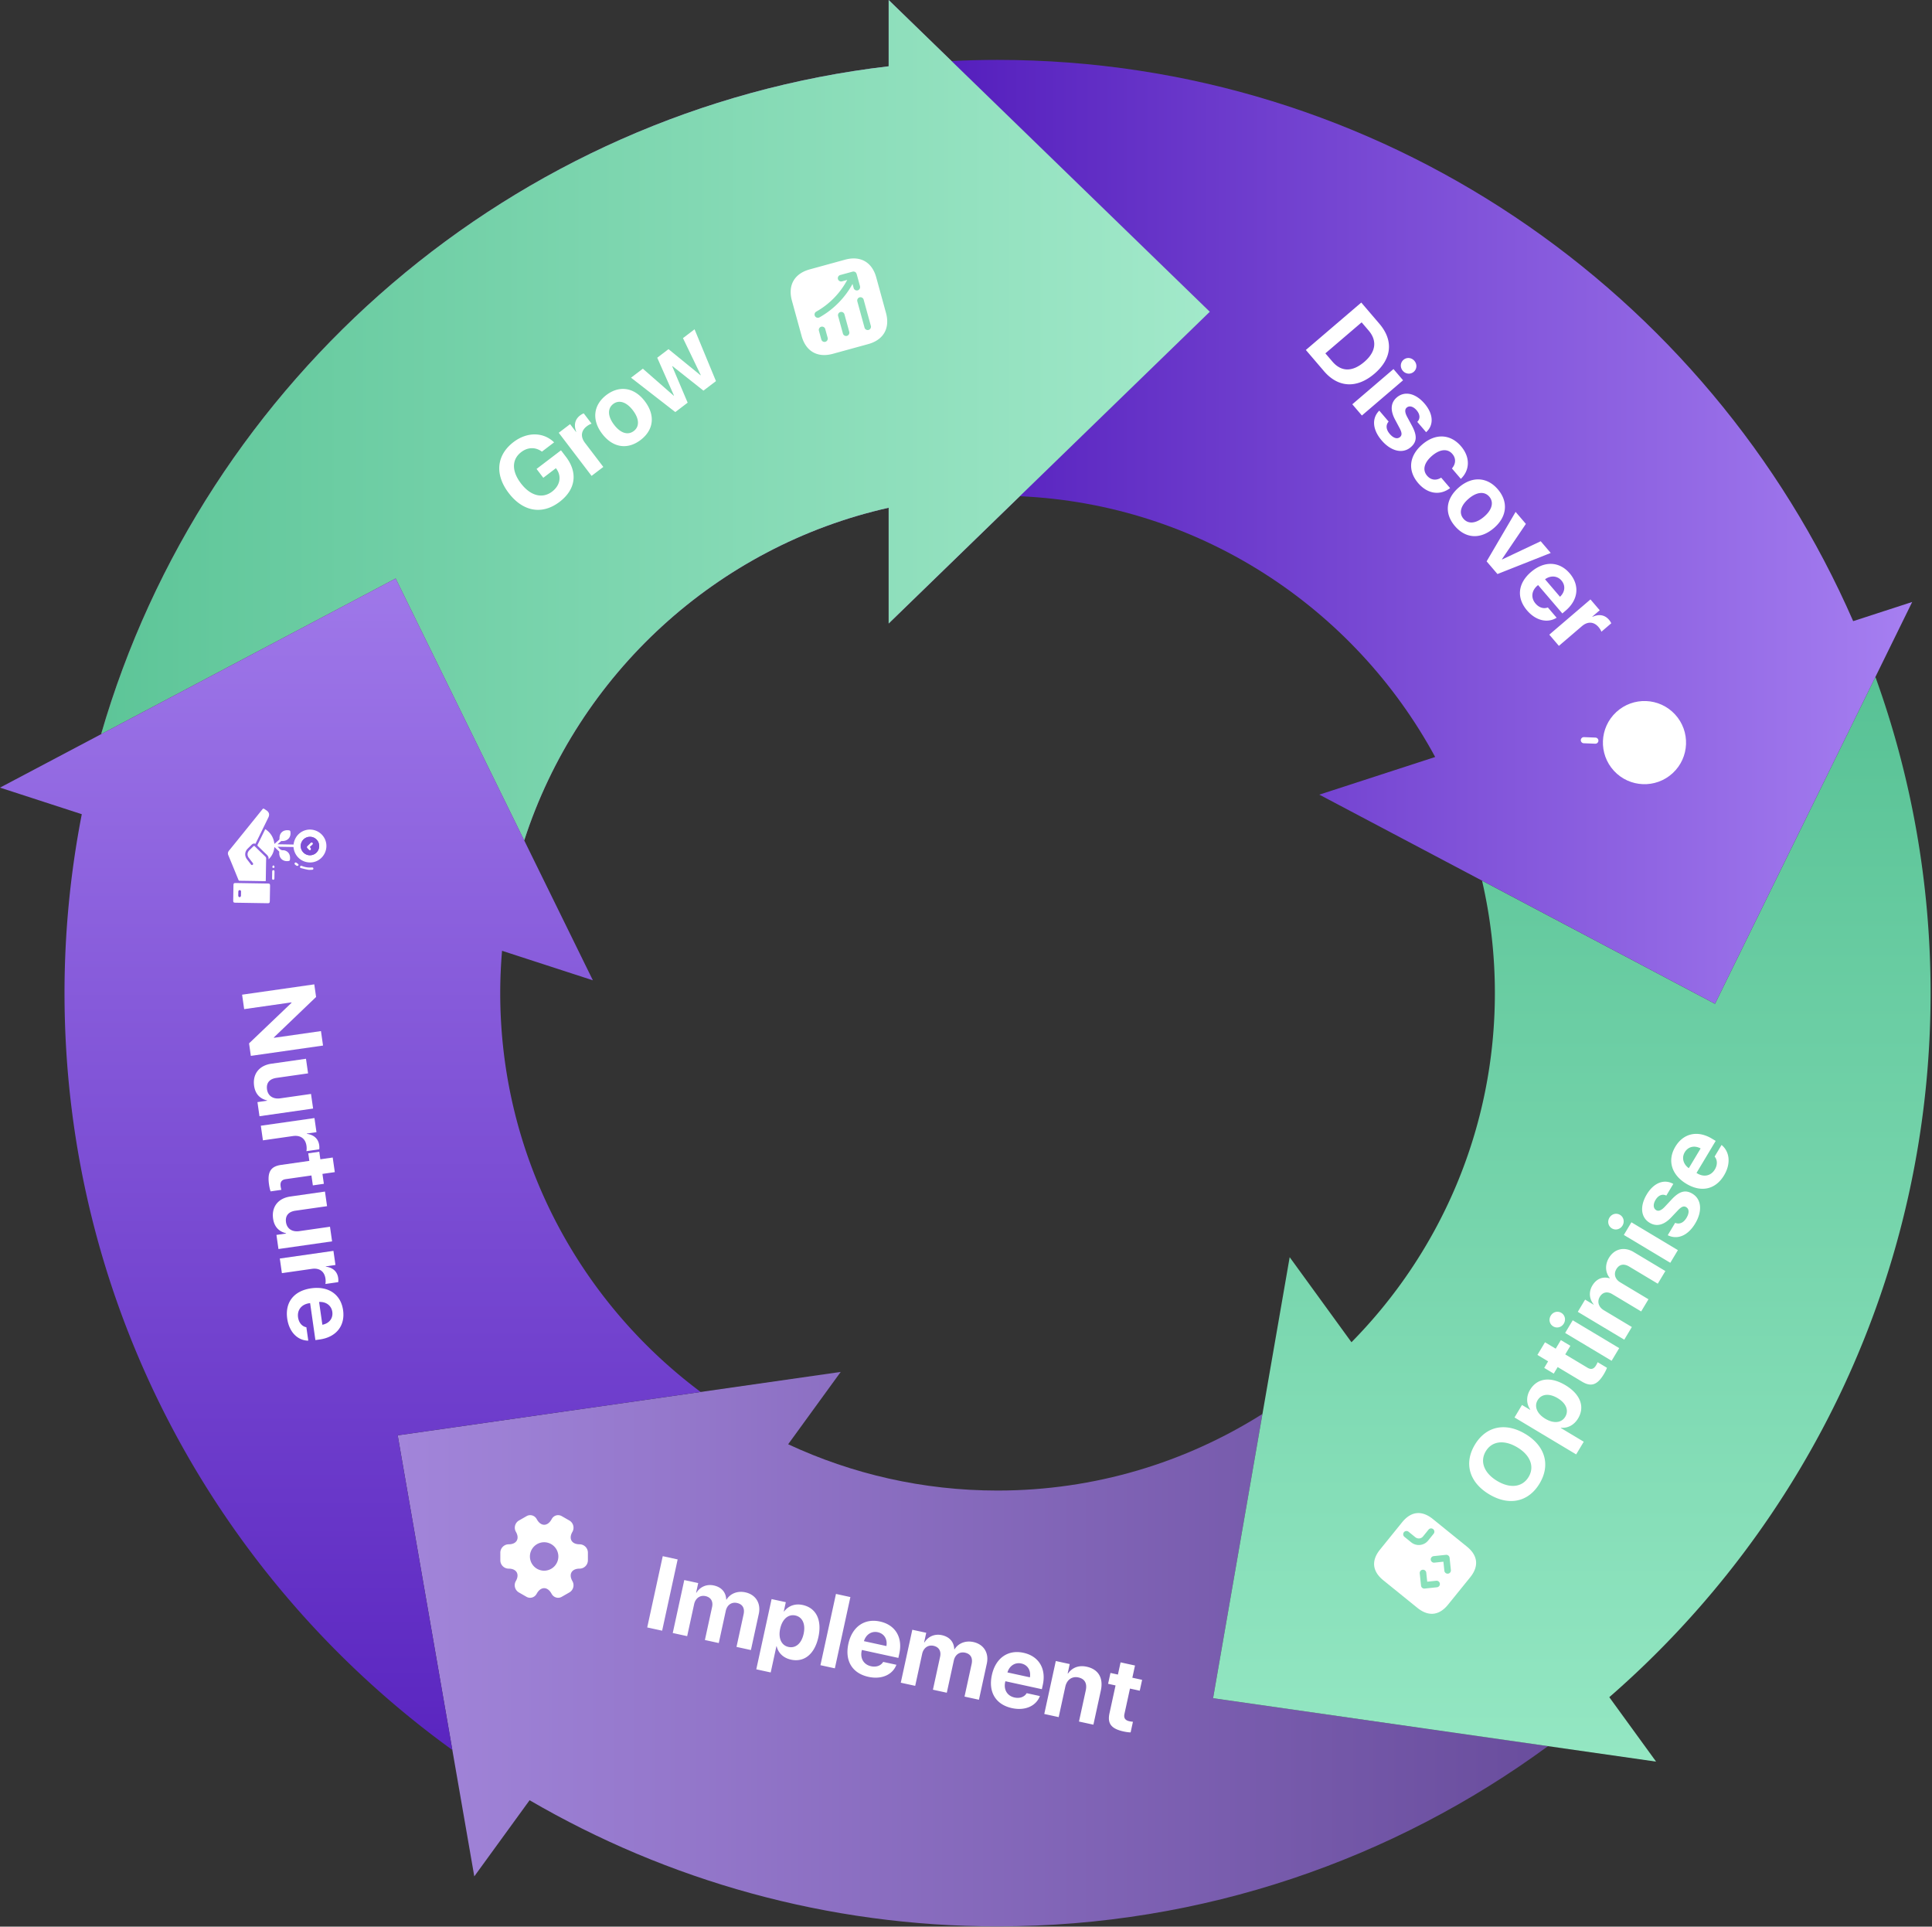 <?xml version="1.0" encoding="UTF-8"?>
<svg data-bbox="0 0 671.508 669.896" viewBox="0 0 672 670" height="670" width="672" xmlns="http://www.w3.org/2000/svg" data-type="ugc">
    <rect x="0" y="0" width="672" height="670" fill="#333333" stroke="none"/>
    <g>
        <path fill="url(#6808c7f8-0c87-49c9-8768-d09c7298bb7f)" d="M420.798 108.414 309.099 0v23.05C178.232 38.334 70.897 131.767 35.161 255.313l102.461-54.146 44.717 91.097c18.663-57.727 66.893-102.271 126.76-115.696v40.259l111.699-108.412Z"/>
        <path fill="url(#fc3c520a-52b5-4b99-8e3c-f044ef9aaef6)" d="m538.439 607.224-116.495-16.673 17.172-98.855c-26.694 16.868-58.296 26.647-92.142 26.647-26.004 0-50.68-5.778-72.83-16.102l18.276-25.153-154.09 22.056 26.642 153.363 19.234-26.474c47.877 27.874 103.487 43.863 162.768 43.863 71.551 0 137.757-23.294 191.465-62.672Z"/>
        <path fill="url(#b533bc6f-abbd-4a2b-86a8-4ff19f306756)" d="M671.508 345.363c0-38.584-6.783-75.608-19.193-109.964l-55.797 113.668-81.023-42.817a172.85 172.85 0 0 1 4.462 39.113c0 47.261-19.058 90.149-49.883 121.402l-21.489-29.575-26.641 153.363 154.089 22.053-16.275-22.404c68.424-59.543 111.75-147.224 111.75-244.839Z"/>
        <path fill="url(#09e966fb-6144-4b1b-bd17-0e44bc7fb221)" d="M644.581 216.003C594.509 101.248 479.966 20.829 346.975 20.829c-5.366 0-10.701.138-16.004.398l23.737 151.334c62.423 2.761 116.353 38.753 144.483 90.683l-40.295 13.093 137.624 72.73 68.591-139.733-20.53 6.669Z"/>
        <path fill="url(#c3c3311a-c7e0-414c-8142-1394f3a5fbe2)" d="M420.798 108.414 309.099 0v23.05C178.232 38.334 70.897 131.767 35.161 255.313l102.461-54.146 44.717 91.097c18.663-57.727 66.893-102.271 126.76-115.696v40.259l111.699-108.412Z"/>
        <path fill="url(#abae71e4-9b59-49ad-a617-1ab3f04604f0)" d="M243.715 484.062c-42.292-31.568-69.723-81.988-69.723-138.699 0-4.961.222-9.871.633-14.726l31.59 10.264-68.591-139.734L0 273.898l28.45 9.244a324.824 324.824 0 0 0-6.009 62.221c0 108.207 53.244 204.202 134.898 263.197L138.33 499.144l105.385-15.082Z"/>
        <path fill="#ffffff" d="m473.487 105.215-19.276 16.488 6.295 7.36c4.947 5.784 11.454 6.117 17.572.884 6.119-5.233 6.651-11.587 1.704-17.371l-6.295-7.361Zm.124 6.88 2.434 2.845c3.039 3.553 2.535 7.454-1.499 10.904-4.168 3.565-8.027 3.489-11.112-.118l-2.433-2.846 12.61-10.785Zm-3.245 28.496 3.337 3.901 14.32-12.248-3.336-3.901-14.321 12.248Zm17.565-11.646c1.005 1.176 2.677 1.319 3.799.359 1.136-.971 1.241-2.634.235-3.809-1.005-1.176-2.664-1.33-3.799-.359-1.122.96-1.241 2.634-.235 3.809Zm-2.094 9.262c-2.11 1.806-2.338 4.406-.633 7.643l1.674 3.148c.79 1.545.8 2.369.079 2.986-.935.8-2.288.407-3.557-1.075-1.325-1.55-1.441-3.093-.399-4.308l-3.256-3.807c-2.61 2.602-2.442 6.529.826 10.35 3.233 3.78 7.306 4.784 10.125 2.373 2.137-1.828 2.279-3.962.463-7.382l-1.754-3.241c-.78-1.507-.825-2.533-.117-3.139.922-.788 2.291-.432 3.445.917 1.233 1.443 1.314 2.97.234 4.033l3.073 3.593c2.733-2.43 2.55-6.321-.523-9.915-3.142-3.673-6.955-4.507-9.68-2.176Zm22.278 28.318c3.097-2.95 3.386-7.453.073-11.327-3.668-4.288-8.869-4.582-13.464-.651-4.676 3.999-5.139 9.137-1.448 13.451 3.222 3.768 7.559 4.43 11.11 1.74l-3.108-3.634c-1.769 1.096-3.572.881-4.909-.682-1.657-1.937-1.082-4.51 1.737-6.921 2.765-2.365 5.423-2.557 7.068-.633 1.371 1.603 1.16 3.519-.156 5.037l3.097 3.62Zm-2.054 16.421c3.702 4.329 8.832 4.729 13.548.695 4.648-3.976 5.054-9.18 1.387-13.468-3.668-4.288-8.886-4.683-13.521-.718-4.702 4.022-5.116 9.163-1.414 13.491Zm2.979-2.547c-1.645-1.924-1.069-4.522 1.803-6.979 2.846-2.433 5.551-2.596 7.174-.699 1.622 1.897 1.03 4.531-1.815 6.964-2.872 2.457-5.528 2.624-7.162.714Zm30.341 11.891-3.485-4.074-13.41 6.334-.069-.08 8.326-12.279-3.576-4.181-10.082 17.204 3.771 4.408 18.525-7.332Zm3.74 9.592c1.485 1.737 1.246 4-.515 5.645l-5.199-6.078c1.904-1.397 4.251-1.277 5.714.433Zm-4.744 9.355c-1.404.576-3.049.086-4.272-1.343-1.702-1.991-1.408-4.486.636-6.234l.241-.206 8.443 9.872 1.189-1.017c4.355-3.725 4.923-8.767 1.358-12.935-3.622-4.234-8.873-4.37-13.441-.462-4.582 3.919-5.138 8.975-1.368 13.383 3.028 3.54 7.105 4.494 10.276 2.522l-3.062-3.58Zm.508 9.465 3.337 3.9 8.001-6.844c2.017-1.725 4.153-1.608 5.798.315.48.562.843 1.176.984 1.611l3.433-2.937a5.238 5.238 0 0 0-.801-1.234c-1.44-1.683-3.468-2.053-5.719-1.007l-.069-.08 2.579-2.205-3.222-3.767-14.321 12.248Z"/>
        <path fill="#ffffff" d="m230.307 567.076 5.4-24.784-5.187-1.13-5.4 24.784 5.187 1.13Zm3.693.805 5.015 1.093 2.421-11.113c.449-2.061 2.052-3.223 3.958-2.807 1.855.404 2.717 1.815 2.287 3.79l-2.5 11.473 4.826 1.052 2.436-11.181c.446-2.044 2.002-3.162 3.909-2.747 1.941.423 2.751 1.823 2.287 3.953l-2.466 11.318 5.015 1.093 2.739-12.572c.809-3.71-1.074-6.711-4.681-7.497-2.696-.588-5.213.393-6.543 2.532l-.103-.022c-.094-2.539-1.649-4.318-4.312-4.898-2.507-.546-4.8.484-6.056 2.531l-.103-.023.726-3.332-4.844-1.055L234 567.881Zm45.192-9.745c-2.662-.58-4.997.314-6.465 2.261l-.103-.022.7-3.212-4.947-1.078-5.321 24.423 5.015 1.093 1.983-9.103.103.023c.526 2.291 2.303 4.046 4.982 4.629 4.603 1.003 8.233-1.948 9.524-7.873 1.295-5.943-.799-10.123-5.471-11.141Zm-4.942 14.593c-2.456-.535-3.607-3.017-2.881-6.349.719-3.297 2.809-5.127 5.265-4.592 2.507.547 3.619 3.038 2.893 6.37-.729 3.349-2.77 5.117-5.277 4.571Zm11.121 6.345 5.015 1.093 5.4-24.784-5.015-1.093-5.4 24.784Zm19.949-11.467c2.233.487 3.41 2.434 3 4.809l-7.815-1.702c.673-2.264 2.617-3.586 4.815-3.107Zm1.871 10.321c-.77 1.307-2.377 1.91-4.215 1.51-2.559-.558-3.832-2.724-3.26-5.352l.068-.309 12.692 2.765.333-1.528c1.22-5.599-1.374-9.96-6.732-11.128-5.445-1.186-9.711 1.878-10.99 7.752-1.284 5.891 1.327 10.256 6.995 11.491 4.551.992 8.377-.712 9.712-4.199l-4.603-1.002Zm6.124 7.235 5.015 1.092 2.421-11.112c.449-2.061 2.052-3.223 3.958-2.808 1.855.405 2.717 1.816 2.286 3.791l-2.499 11.473 4.826 1.051 2.436-11.181c.445-2.043 2.002-3.161 3.909-2.746 1.941.423 2.751 1.823 2.287 3.953l-2.466 11.318 5.015 1.093 2.739-12.573c.809-3.709-1.074-6.71-4.681-7.496-2.697-.588-5.213.393-6.543 2.532l-.103-.022c-.094-2.539-1.65-4.318-4.312-4.898-2.507-.546-4.801.483-6.056 2.531l-.103-.023.726-3.332-4.844-1.055-4.011 18.412Zm41.916-6.681c2.233.487 3.41 2.434 3 4.81l-7.815-1.703c.673-2.264 2.617-3.586 4.815-3.107Zm1.871 10.321c-.771 1.307-2.377 1.91-4.215 1.51-2.559-.558-3.832-2.724-3.26-5.352l.068-.309 12.692 2.766.333-1.529c1.22-5.599-1.374-9.96-6.732-11.128-5.445-1.186-9.711 1.878-10.99 7.752-1.284 5.891 1.327 10.256 6.995 11.491 4.551.992 8.377-.711 9.712-4.198l-4.603-1.003Zm6.124 7.235 5.015 1.093 2.301-10.563c.52-2.388 2.305-3.726 4.555-3.236 2.25.491 3.084 2.112 2.56 4.516l-2.357 10.821 5.015 1.092 2.586-11.868c.939-4.311-.801-7.388-4.889-8.279-2.834-.618-5.066.299-6.543 2.37l-.103-.022.715-3.281-4.844-1.055-4.011 18.412Zm26.542-17.946-.924 4.242-2.594-.565-.823 3.778 2.593.565-2.107 9.67c-.782 3.59.587 5.399 4.915 6.342 1.014.221 1.891.322 2.433.314l.804-3.693a8.237 8.237 0 0 1-1.238-.179c-1.477-.322-2.018-1.142-1.711-2.55l1.919-8.811 3.401.741.823-3.778-3.4-.741.924-4.243-5.015-1.092Z"/>
        <path fill="#ffffff" d="m84.927 350.929 16.444-2.351.022.157-14.764 14.096.621 4.351 25.11-3.59-.719-5.029-16.357 2.338-.02-.139 14.681-14.067-.627-4.385-25.11 3.59.719 5.029Zm23.978 34.572-.727-5.082-10.684 1.528c-2.471.353-4.29-.825-4.614-3.087-.321-2.245.825-3.67 3.313-4.025l10.963-1.567-.727-5.082-12.024 1.719c-4.35.622-6.595 3.678-6.017 7.715.402 2.819 2.023 4.469 4.504 5.056l.015.104-3.358.48.701 4.907 18.655-2.666Zm-18.182 5.973.727 5.081 10.423-1.49c2.627-.376 4.368.867 4.726 3.373.104.73.082 1.444-.032 1.886l4.472-.639a5.24 5.24 0 0 0-.015-1.472c-.314-2.192-1.828-3.592-4.289-3.915l-.015-.104 3.359-.48-.702-4.907-18.654 2.667Zm25.002 11.057-4.298.614-.376-2.627-3.828.547.376 2.628-9.797 1.4c-3.637.52-4.855 2.434-4.228 6.82.147 1.026.358 1.884.555 2.388l3.74-.534a8.313 8.313 0 0 1-.263-1.223c-.214-1.497.366-2.29 1.792-2.494l8.927-1.276.493 3.445 3.828-.547-.493-3.445 4.299-.615-.727-5.081Zm-.218 29.152-.727-5.081-10.684 1.528c-2.471.353-4.29-.825-4.614-3.087-.321-2.245.825-3.67 3.313-4.025l10.963-1.568-.726-5.081-12.025 1.719c-4.35.622-6.594 3.678-6.017 7.715.403 2.819 2.024 4.469 4.505 5.056l.015.104-3.359.48.702 4.907 18.654-2.667Zm-18.182 5.973.727 5.082 10.423-1.491c2.628-.375 4.368.868 4.726 3.373.105.731.082 1.445-.032 1.887l4.472-.639c.055-.363.07-.88-.015-1.472-.313-2.192-1.827-3.592-4.289-3.915l-.014-.104 3.358-.48-.702-4.907-18.654 2.666Zm18.259 18.539c.323 2.262-1.091 4.044-3.46 4.49l-1.132-7.918c2.357-.159 4.273 1.2 4.592 3.428Zm-9.019 5.355c-1.494-.266-2.62-1.561-2.886-3.423-.371-2.592 1.215-4.542 3.877-4.922l.314-.045 1.838 12.86 1.549-.222c5.673-.811 8.854-4.764 8.078-10.193-.789-5.516-5.149-8.444-11.1-7.593-5.969.853-9.148 4.823-8.327 10.566.659 4.611 3.59 7.601 7.324 7.636l-.667-4.664Z"/>
        <path fill="#ffffff" d="m196.864 158.879-1.736-2.279-8.502 6.476 2.344 3.076 4.39-3.344.231.332c1.823 2.567 1.196 5.718-1.558 7.816-3.356 2.557-7.516 1.505-10.85-2.872-3.27-4.292-3.199-8.347.129-10.882 2.279-1.736 4.958-1.788 7.182-.145l4.237-3.227c-3.712-3.625-9.383-3.703-14.096-.113-5.929 4.516-6.638 11.244-1.716 17.704 4.995 6.558 11.691 7.689 17.717 3.098 5.622-4.282 6.414-10.145 2.228-15.64Zm8.902 6.61 4.083-3.111-6.38-8.376c-1.608-2.111-1.371-4.236.642-5.77.588-.448 1.222-.776 1.664-.892l-2.738-3.593a5.248 5.248 0 0 0-1.278.73c-1.762 1.342-2.246 3.346-1.328 5.653l-.084.064-2.056-2.699-3.943 3.004 11.418 14.99Zm17.053-12.482c4.531-3.451 5.22-8.551 1.46-13.487-3.707-4.866-8.88-5.566-13.369-2.146-4.488 3.419-5.177 8.606-1.481 13.458 3.749 4.922 8.86 5.626 13.39 2.175Zm-2.375-3.118c-2.014 1.533-4.575.811-6.865-2.196-2.269-2.978-2.279-5.689-.293-7.201 1.985-1.513 4.582-.773 6.851 2.206 2.29 3.006 2.306 5.667.307 7.191Zm21.139-35.372-4.027 3.068 6.189 12.852-.084.064-11.139-9.082-3.916 2.983 5.812 13.14-.084.064-10.734-9.391-4.111 3.132 15.404 11.954 4.293-3.27-5.375-12.655.084-.064 10.787 8.533 4.348-3.313-7.447-18.015Z"/>
        <path fill="#ffffff" d="M512.995 502.404c-3.866 6.454-1.959 13.088 4.977 17.243 6.921 4.147 13.67 2.698 17.537-3.756 3.857-6.439 1.959-13.088-4.962-17.234-6.937-4.156-13.694-2.692-17.552 3.747Zm3.8 2.276c2.132-3.558 6.391-4.101 10.96-1.364 4.554 2.729 6.07 6.731 3.938 10.29-2.14 3.573-6.385 4.125-10.939 1.397-4.569-2.737-6.091-6.764-3.959-10.323Zm15.393-21.351c-1.4 2.338-1.299 4.837.077 6.85l-.054.09-2.82-1.689-2.601 4.343 21.442 12.845 2.638-4.403-7.992-4.788.054-.09c2.34.234 4.57-.889 5.979-3.242 2.421-4.041.784-8.423-4.418-11.54-5.217-3.125-9.847-2.477-12.305 1.624Zm12.249 9.346c-1.292 2.157-4.011 2.454-6.936.702-2.895-1.735-3.961-4.3-2.669-6.456 1.319-2.202 4.035-2.46 6.96-.707 2.94 1.761 3.964 4.26 2.645 6.461Zm-9.682-21.496 3.724 2.231-1.364 2.277 3.318 1.987 1.364-2.277 8.489 5.086c3.152 1.888 5.304 1.169 7.58-2.631.533-.889.91-1.688 1.075-2.204l-3.242-1.942a8.277 8.277 0 0 1-.566 1.116c-.777 1.296-1.726 1.547-2.963.807l-7.736-4.635 1.789-2.985-3.317-1.988-1.789 2.986-3.725-2.231-2.637 4.403Zm25.806 2.038 2.638-4.403-16.165-9.684-2.638 4.403 16.165 9.684Zm-16.625-12.951c.795-1.327.399-2.958-.868-3.717-1.282-.768-2.891-.339-3.686.988-.795 1.327-.414 2.949.868 3.717 1.266.759 2.891.339 3.686-.988Zm21.025 5.608 2.637-4.404-9.756-5.844c-1.809-1.084-2.399-2.974-1.396-4.648.976-1.629 2.588-1.994 4.323-.956l10.072 6.035 2.539-4.237-9.817-5.881c-1.794-1.075-2.356-2.908-1.353-4.582 1.02-1.703 2.606-2.024 4.476-.904l9.937 5.953 2.638-4.403-11.038-6.613c-3.257-1.951-6.702-1.125-8.6 2.041-1.418 2.368-1.292 5.066.31 7.009l-.055.09c-2.436-.721-4.618.184-6.018 2.522-1.319 2.201-1.076 4.703.463 6.547l-.055.091-2.925-1.753-2.547 4.253 16.165 9.684Zm16.016-26.736 2.638-4.403-16.165-9.684-2.638 4.403 16.165 9.684Zm-16.625-12.952c.795-1.327.399-2.957-.868-3.716-1.282-.768-2.891-.339-3.686.988-.795 1.327-.414 2.949.868 3.717 1.266.759 2.891.338 3.686-.989Zm9.447-.959c2.382 1.428 4.92.817 7.448-1.829l2.452-2.588c1.214-1.24 1.992-1.511 2.806-1.024 1.055.633 1.114 2.041.111 3.714-1.048 1.75-2.473 2.35-3.957 1.748l-2.575 4.298c3.296 1.647 6.967.24 9.551-4.073 2.556-4.268 2.213-8.449-.969-10.355-2.412-1.445-4.48-.901-7.146 1.907l-2.516 2.694c-1.18 1.219-2.139 1.587-2.938 1.109-1.04-.624-1.138-2.035-.226-3.558.976-1.628 2.399-2.19 3.75-1.503l2.43-4.057c-3.173-1.818-6.805-.408-9.235 3.648-2.484 4.147-2.062 8.027 1.014 9.869Zm12.208-24.55c1.174-1.96 3.395-2.453 5.515-1.306l-4.11 6.861c-1.93-1.361-2.562-3.625-1.405-5.555Zm10.377 1.524c.993 1.148 1.051 2.864.084 4.477-1.346 2.247-3.805 2.761-6.112 1.379l-.272-.163 6.676-11.143-1.342-.804c-4.916-2.945-9.877-1.881-12.696 2.824-2.863 4.78-1.322 9.801 3.835 12.891 5.172 3.098 10.142 2.019 13.123-2.957 2.394-3.996 2.003-8.165-.875-10.545l-2.421 4.041Z"/>
        <path fill="#ffffff" d="M562.185 247.62c-5.868 5.417-6.232 14.565-.815 20.433s14.566 6.233 20.433.815c5.868-5.417 6.233-14.566.815-20.433-5.417-5.868-14.565-6.233-20.433-.815Z"/>
        <path fill="#ffffff" d="M550.193 256.62a1.06 1.06 0 0 1 .754-.282l4.001.16a1.074 1.074 0 0 1 1.022 1.107 1.075 1.075 0 0 1-1.107 1.022l-4.001-.16a1.075 1.075 0 0 1-1.022-1.107 1.12 1.12 0 0 1 .353-.74Z"/>
        <path fill="#ffffff" d="m487.689 529.38-7.661 9.465c-3.352 4.141-2.423 7.83 1.127 10.704l11.83 9.576c3.55 2.873 7.352 3.014 10.704-1.127l7.662-9.464c3.351-4.141 2.422-7.831-1.127-10.704l-11.831-9.577c-3.55-2.873-7.352-3.014-10.704 1.127Zm11.881 20.329a1.15 1.15 0 0 1 1.254 1.015c.033.321-.066.613-.248.838a1.123 1.123 0 0 1-.767.416l-4.282.451a1.148 1.148 0 0 1-1.254-1.015l-.451-4.282a1.15 1.15 0 0 1 1.015-1.254 1.149 1.149 0 0 1 1.254 1.016l.332 3.146 3.147-.331Zm4.634-7.999.45 4.282c.034.321-.065.613-.247.838a1.133 1.133 0 0 1-.768.416 1.149 1.149 0 0 1-1.254-1.015l-.331-3.147-3.147.331a1.147 1.147 0 0 1-1.254-1.015 1.148 1.148 0 0 1 1.015-1.254l4.282-.451a1.15 1.15 0 0 1 1.254 1.015Zm-5.544-8.344-1.915 2.366a4.184 4.184 0 0 1-5.887.62l-2.366-1.916a1.149 1.149 0 0 1-.169-1.605 1.149 1.149 0 0 1 1.605-.169l2.367 1.915a1.903 1.903 0 0 0 2.676-.282l1.915-2.366a1.149 1.149 0 0 1 1.605-.169 1.15 1.15 0 0 1 .169 1.606Z"/>
        <path fill="#ffffff" d="M176.936 537.034c2.755 0 3.882-1.948 2.512-4.338a2.886 2.886 0 0 1 1.065-3.942l2.633-1.507c1.203-.716 2.755-.29 3.471.913l.167.289c1.37 2.39 3.623 2.39 5.008 0l.167-.289a2.497 2.497 0 0 1 3.44-.913l2.634 1.507c1.385.791 1.857 2.572 1.065 3.957-1.385 2.375-.259 4.323 2.496 4.323a2.9 2.9 0 0 1 2.892 2.892v2.679a2.9 2.9 0 0 1-2.892 2.892c-2.755 0-3.881 1.948-2.496 4.338a2.886 2.886 0 0 1-1.065 3.942l-2.634 1.507c-1.202.715-2.755.289-3.47-.913l-.167-.29c-1.37-2.389-3.623-2.389-5.008 0l-.168.29c-.715 1.202-2.268 1.628-3.47.913l-2.633-1.507a2.89 2.89 0 0 1-1.066-3.942c1.385-2.39.259-4.338-2.496-4.338a2.9 2.9 0 0 1-2.892-2.892v-2.679c.015-1.583 1.309-2.892 2.907-2.892Zm12.329 9.178a4.956 4.956 0 0 0 4.947-4.947 4.957 4.957 0 0 0-4.947-4.947 4.957 4.957 0 0 0-4.947 4.947 4.957 4.957 0 0 0 4.947 4.947Z"/>
        <path fill="#ffffff" d="M92.424 306.404c.008-.135.021-.255.023-.375.041-2.47.075-4.941.127-7.411a.956.956 0 0 0-.325-.777 303.18 303.18 0 0 1-3.582-3.492c-.216-.214-.362-.228-.577-.006-.447.461-.92.896-1.374 1.351-.736.74-.81 1.752-.187 2.59.442.595.895 1.181 1.35 1.767.18.231.271.468.005.677-.273.215-.477.049-.65-.18-.464-.61-.94-1.21-1.393-1.827-.81-1.103-.714-2.54.236-3.525.462-.48.958-.928 1.419-1.411.378-.396.8-.559 1.354-.345l1.308-2.661 3.175-6.48c.505-1.031.285-1.847-.667-2.498l-.584-.394c-.456-.306-.547-.294-.887.127l-3.49 4.325c-2.677 3.314-5.349 6.633-8.037 9.938-.422.519-.504 1.01-.242 1.635 1.184 2.833 2.34 5.677 3.5 8.519.08.194.144.333.404.337 2.952.038 5.904.089 8.856.135.071.001.142-.011.238-.019Z" clip-rule="evenodd" fill-rule="evenodd"/>
        <path fill="#ffffff" d="M93.395 298.844c1.237-1.16 1.875-2.577 2.053-4.291.571.537 1.11 1.034 1.632 1.546.061.059.058.205.051.309-.127 2.061 1.315 3.358 3.353 2.995.127-.023.313-.161.334-.271.295-1.559-.26-3.046-1.977-3.43-.06-.013-.125-.037-.183-.029-.736.11-1.228-.282-1.671-.792-.117-.135-.258-.249-.44-.422l5.534.09c.323 3.459 3.198 5.636 6.325 5.35 2.872-.263 5.119-2.758 5.125-5.707.006-2.958-2.269-5.432-5.268-5.687-2.786-.236-5.711 1.679-6.161 5.184l-5.558-.09c.454-.399.848-.758 1.259-1.096.069-.057.212-.034.32-.031 1.987.048 3.217-1.373 2.869-3.343-.025-.138-.208-.331-.342-.354-2.058-.354-3.461.775-3.436 2.784.003.261-.054.431-.257.598-.493.409-.965.843-1.504 1.319-.283-2.213-1.309-3.914-3.17-5.137-.063.108-.122.195-.168.289-.832 1.694-1.658 3.391-2.498 5.081-.112.226-.094.357.094.536.948.902 1.869 1.834 2.822 2.732.539.509 1.034 1.013.862 1.867Zm17.626-4.605a3.208 3.208 0 0 1-3.229 3.183c-1.766-.002-3.219-1.485-3.193-3.263.026-1.748 1.478-3.174 3.217-3.162a3.204 3.204 0 0 1 3.205 3.242Z" clip-rule="evenodd" fill-rule="evenodd"/>
        <path fill="#ffffff" d="m87.561 307.159-5.595-.09c-.63-.01-.752.112-.763.751-.03 1.791-.059 3.581-.086 5.372-.01.574.13.715.716.724 3.754.062 7.508.122 11.263.182.603.01.741-.125.752-.733.03-1.779.058-3.557.086-5.336.01-.639-.113-.769-.742-.779l-5.631-.091Zm-3.805 3.587-.012.739c-.004.264-.14.434-.398.439-.26.004-.411-.162-.411-.424 0-.506.007-1.011.026-1.516.008-.241.145-.399.395-.4.269-.001.404.162.41.422.005.247-.007.493-.01.74Z" clip-rule="evenodd" fill-rule="evenodd"/>
        <path fill="#ffffff" d="M107.829 301.688a7.387 7.387 0 0 1-2.711-.504c-.047-.018-.091-.041-.138-.056-.248-.079-.483-.068-.586.21-.099.267.026.476.292.543.832.211 1.664.435 2.509.583.442.077.909.014 1.365-.001.27-.009.461-.149.437-.438-.024-.287-.231-.382-.503-.365-.221.014-.443.019-.665.028Z" clip-rule="evenodd" fill-rule="evenodd"/>
        <path fill="#ffffff" d="M94.656 304.305c-.006.394-.015.788-.018 1.183-.001.254.105.44.38.451.295.011.416-.175.421-.447.016-.814.029-1.627.04-2.44.003-.257-.113-.444-.38-.455-.287-.011-.415.178-.422.451-.01.419-.014.838-.02 1.257Z" clip-rule="evenodd" fill-rule="evenodd"/>
        <path fill="#ffffff" d="M102.447 300.387c.023.045.049.166.124.23.204.174.411.367.653.469.138.058.394.008.509-.093.178-.156.128-.39-.057-.546a4.692 4.692 0 0 0-.623-.456c-.286-.168-.6.016-.606.396Z" clip-rule="evenodd" fill-rule="evenodd"/>
        <path fill="#ffffff" d="M95.027 300.949c-.106.148-.273.283-.305.445-.05.254.126.427.385.428.24.001.418-.159.38-.398-.027-.167-.182-.313-.28-.469l-.18-.006Z" clip-rule="evenodd" fill-rule="evenodd"/>
        <path fill="#7E50D5" d="M111.021 294.239a3.203 3.203 0 0 0-3.204-3.242c-1.74-.013-3.192 1.414-3.218 3.162-.025 1.777 1.427 3.261 3.193 3.263a3.208 3.208 0 0 0 3.229-3.183Zm-3.304.317c.159.176.319.279.358.416.05.174.066.418-.023.555-.131.201-.372.165-.547-.003-.196-.187-.374-.392-.563-.586-.234-.243-.22-.475.017-.707.361-.353.721-.708 1.078-1.064.199-.199.428-.29.647-.073.238.235.129.471-.088.668-.282.257-.567.512-.879.794Z" clip-rule="evenodd" fill-rule="evenodd"/>
        <path fill="#7E50D5" d="M83.756 310.746c.004-.247.015-.493.01-.74-.006-.26-.14-.424-.41-.422-.25.001-.386.159-.395.399a42.13 42.13 0 0 0-.026 1.517c0 .262.151.428.41.424.26-.005.395-.175.4-.439l.01-.739Z" clip-rule="evenodd" fill-rule="evenodd"/>
        <path fill="#ffffff" d="M107.717 294.555c.312-.281.596-.536.879-.793.217-.197.326-.433.088-.668-.219-.217-.448-.126-.647.073-.357.357-.717.711-1.079 1.064-.237.232-.251.464-.016.707.188.194.367.399.562.587.176.167.417.203.548.002.089-.137.072-.381.023-.555-.039-.137-.2-.24-.358-.417Z" clip-rule="evenodd" fill-rule="evenodd"/>
        <path fill="#ffffff" d="m293.933 90.304-12.3 3.378c-5.343 1.467-7.653 5.527-6.186 10.87l3.374 12.285c1.471 5.357 5.531 7.667 10.874 6.2l12.285-3.374c5.343-1.467 7.653-5.527 6.186-10.87l-3.378-12.3c-1.453-5.346-5.513-7.656-10.855-6.19Zm-6.054 27.155a1.15 1.15 0 0 1-.799 1.403 1.15 1.15 0 0 1-1.403-.799l-.834-3.038a1.148 1.148 0 0 1 .798-1.403 1.15 1.15 0 0 1 1.403.798l.835 3.039Zm7.515-2.064a1.15 1.15 0 0 1-.799 1.403 1.15 1.15 0 0 1-1.403-.799l-1.673-6.091a1.15 1.15 0 0 1 .799-1.403 1.15 1.15 0 0 1 1.403.799l1.673 6.091Zm7.514-2.064a1.148 1.148 0 0 1-.798 1.403 1.15 1.15 0 0 1-1.403-.798l-2.507-9.13a1.148 1.148 0 0 1 .798-1.403 1.15 1.15 0 0 1 1.403.798l2.507 9.13Zm-3.781-13.768a1.15 1.15 0 0 1-.798 1.404 1.15 1.15 0 0 1-1.403-.799l-.391-1.424a29.724 29.724 0 0 1-11.505 11.62.827.827 0 0 1-.256.102 1.151 1.151 0 0 1-1.301-.542 1.138 1.138 0 0 1 .441-1.557c4.607-2.592 8.297-6.399 10.783-11.028l-1.835.504a1.15 1.15 0 0 1-1.403-.799 1.15 1.15 0 0 1 .798-1.403l4.301-1.18c.059-.017.111 0 .169-.016.078-.005.151-.025.233-.016.081.01.152.037.237.06.052.018.1.02.153.038.018.01.022.025.037.021.075.043.135.09.195.136.06.047.116.079.147.133.046.051.062.11.097.179.035.07.084.135.108.223.004.015.023.025.027.04l1.181 4.3-.015.004Z"/>
        <defs fill="none">
            <linearGradient gradientUnits="userSpaceOnUse" y2="146.132" x2="420.798" y1="146.132" x1="35.162" id="6808c7f8-0c87-49c9-8768-d09c7298bb7f">
                <stop stop-color="#821868"/>
                <stop stop-color="#A077EC" offset="1"/>
            </linearGradient>
            <linearGradient gradientUnits="userSpaceOnUse" y2="573.493" x2="538.44" y1="573.493" x1="138.331" id="fc3c520a-52b5-4b99-8e3c-f044ef9aaef6">
                <stop stop-color="#A285DA"/>
                <stop stop-color="#694D9D" offset="1"/>
            </linearGradient>
            <linearGradient gradientUnits="userSpaceOnUse" y2="235.398" x2="546.727" y1="612.605" x1="546.727" id="b533bc6f-abbd-4a2b-86a8-4ff19f306756">
                <stop stop-color="#94E7C3"/>
                <stop stop-color="#58C295" offset="1"/>
            </linearGradient>
            <linearGradient gradientUnits="userSpaceOnUse" y2="184.947" x2="665.109" y1="184.947" x1="330.97" id="09e966fb-6144-4b1b-bd17-0e44bc7fb221">
                <stop stop-color="#551FBD"/>
                <stop stop-color="#A67FF1" offset="1"/>
            </linearGradient>
            <linearGradient gradientUnits="userSpaceOnUse" y2="146.132" x2="420.798" y1="146.132" x1="35.162" id="c3c3311a-c7e0-414c-8142-1394f3a5fbe2">
                <stop stop-color="#5DC598"/>
                <stop stop-color="#A2E9CA" offset="1"/>
            </linearGradient>
            <linearGradient gradientUnits="userSpaceOnUse" y2="201.167" x2="121.857" y1="608.56" x1="121.857" id="abae71e4-9b59-49ad-a617-1ab3f04604f0">
                <stop stop-color="#5A25C0"/>
                <stop stop-color="#9F78E9" offset="1"/>
            </linearGradient>
        </defs>
    </g>
</svg>
